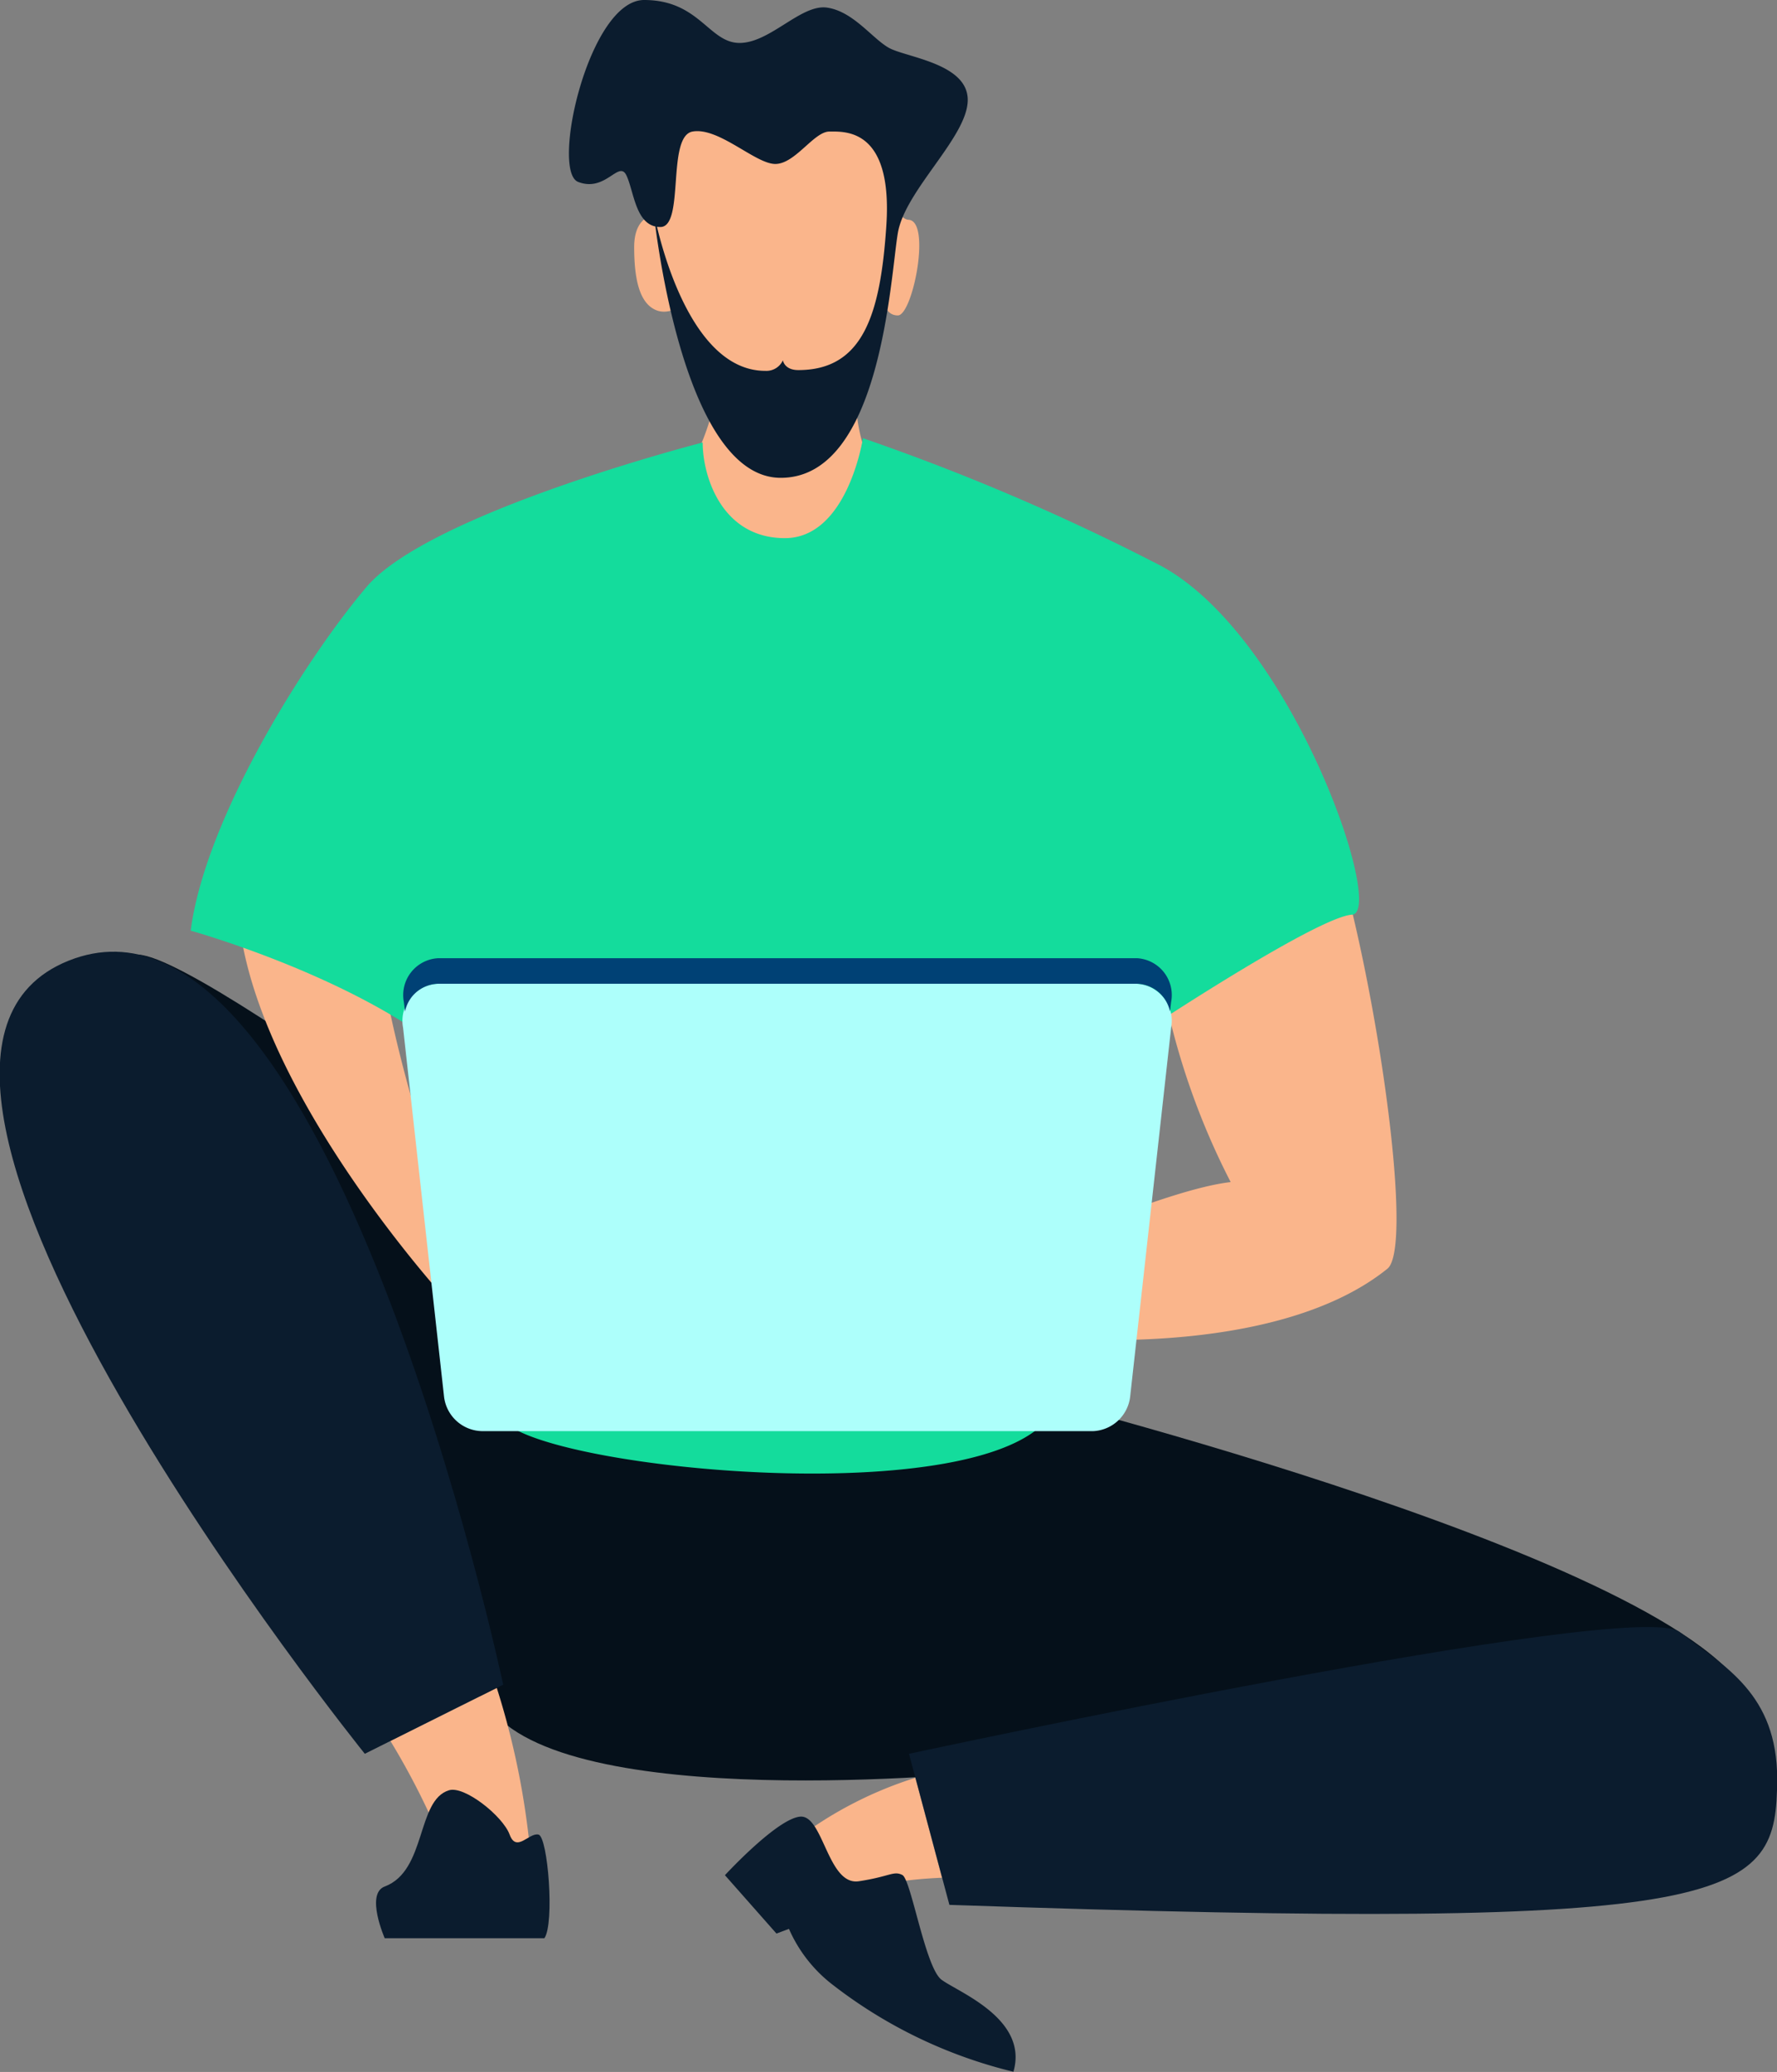 <?xml version="1.0" encoding="UTF-8"?> <svg xmlns="http://www.w3.org/2000/svg" viewBox="0 0 91.04 106.15"><rect x="0" y="0" width="91.04" height="106.15" fill="#808080" stroke="none"/> <defs> <style>.cls-1{fill:#05101a;}.cls-2{fill:#fab58b;}.cls-3{fill:#0b1c2e;}.cls-4{fill:#14dc9c;}.cls-5{fill:#adfffb;}.cls-6{fill:#004175;}</style> </defs> <g id="Слой_2" data-name="Слой 2"> <g id="Слой_5" data-name="Слой 5"> <path class="cls-1" d="M51.64,71.23s36.27,9,38.16,16.3-31.42,4.73-31.9,4.73-6.61-1.54-6.61-1.54-21,2.25-25.87-2.83S2.89,48.66,7.11,48.91C11,49.14,36.45,68.83,36.4,69.34Z"></path> <path class="cls-2" d="M27.22,95.5c.15,5.06-4.57-1.08-4.57-1.08A38.06,38.06,0,0,0,20,89.19l5.45-2.72A40.3,40.3,0,0,1,27.22,95.5Z"></path> <path class="cls-2" d="M48.26,96.2c-2.06.09-3.87.38-4.77,1.06-2.83,2.12-3.14-2.68-3.14-2.68a20,20,0,0,1,6.55-3.5Z"></path> <path class="cls-2" d="M21.55,57.88s-3.23-10.47-1.74-11.73,39.46,2.61,39.46,2.61a37.56,37.56,0,0,0,3.78,11.8c-3.14.36-9.75,3.24-16.07,5.9l6.46,2.05S65.18,69.75,71.08,65c1.65-1.34-1.42-20.16-3.86-24.57S44.86,24.06,44.86,24.06c-.51-.39-1.13-2.45-1-4.29l1.38-4.61s0,1,.76,1,1.72-4.83.55-4.9S45,6.06,45,6.06L33.52,5.51,33.59,11s-1.1,0-1.1,1.66.28,2.77,1,3.17,1.44-.2,1.44-.2l1.7,4.86a12.89,12.89,0,0,1-2.35,5.11S12,36.82,12.17,46,23,66.74,23,66.74Z"></path> <path class="cls-3" d="M18.69,89.85l7.09-3.54s-9-42.41-22.27-37.09S18.69,89.85,18.69,89.85Z"></path> <path class="cls-3" d="M48.64,97.59l-2.07-7.74s37.17-8,39.48-6.24,5,3.17,5,7.54C91,97.3,89.63,99,48.64,97.59Z"></path> <path class="cls-3" d="M23,91.72c.79-.25,2.76,1.32,3.11,2.27s1-.12,1.48,0,.83,4.55.3,5.31H19.71s-1-2.28,0-2.65C21.86,95.84,21.33,92.23,23,91.72Z"></path> <path class="cls-3" d="M37.14,96.07s2.68-2.91,3.86-3,1.41,3.55,3,3.31,1.78-.55,2.23-.32,1.17,4.73,2,5.36,4.48,2,3.69,4.72a24.48,24.48,0,0,1-9.29-4.48,7.29,7.29,0,0,1-2.21-2.84l-.64.24Z"></path> <path class="cls-4" d="M59.27,52.41s8.27-5.44,10-5.55S66.24,32.68,59.5,29a114,114,0,0,0-15.29-6.55s-.78,5.12-4,5.12S36,24.42,36,22.67c0,0-14,3.59-17.23,7.41s-8.27,11.93-9,17.6c0,0,7.21,2,12.17,5.55s1.42,17.13,3.9,19.61,24.57,4.61,28-.35S59.27,52.41,59.27,52.41Z"></path> <path class="cls-5" d="M56,73.32H24.75a2,2,0,0,1-2-1.76l-2.1-18.91a1.9,1.9,0,0,1,1.78-2.25H58.24A1.9,1.9,0,0,1,60,52.65l-2.1,18.91A2,2,0,0,1,56,73.32Z"></path> <path class="cls-6" d="M60,51.33l-.06.49a1.78,1.78,0,0,0-1.72-1.42H22.47a1.77,1.77,0,0,0-1.72,1.43l-.06-.5a1.89,1.89,0,0,1,1.78-2.24H58.24A1.89,1.89,0,0,1,60,51.33Z"></path> <path class="cls-3" d="M33.48,10.79S34.93,19,39.21,19a.93.93,0,0,0,.9-.54s.07.5.79.5c3.33,0,4.21-2.88,4.51-7.41.33-5-2.13-4.81-2.92-4.81s-1.75,1.66-2.77,1.66-2.9-1.9-4.24-1.66-.39,4.89-1.65,4.89S32.49,9.84,32.1,9s-1.06.87-2.48.32S30.17,0,33,0s3.32,2.2,4.89,2.2,3.15-2,4.48-1.81,2.29,1.55,3.15,2.05,4.06.79,4.06,2.68S46.38,9.73,46,11.93s-.84,12.55-6,12.55S33.48,10.79,33.48,10.79Z"></path> </g> </g> </svg> 
